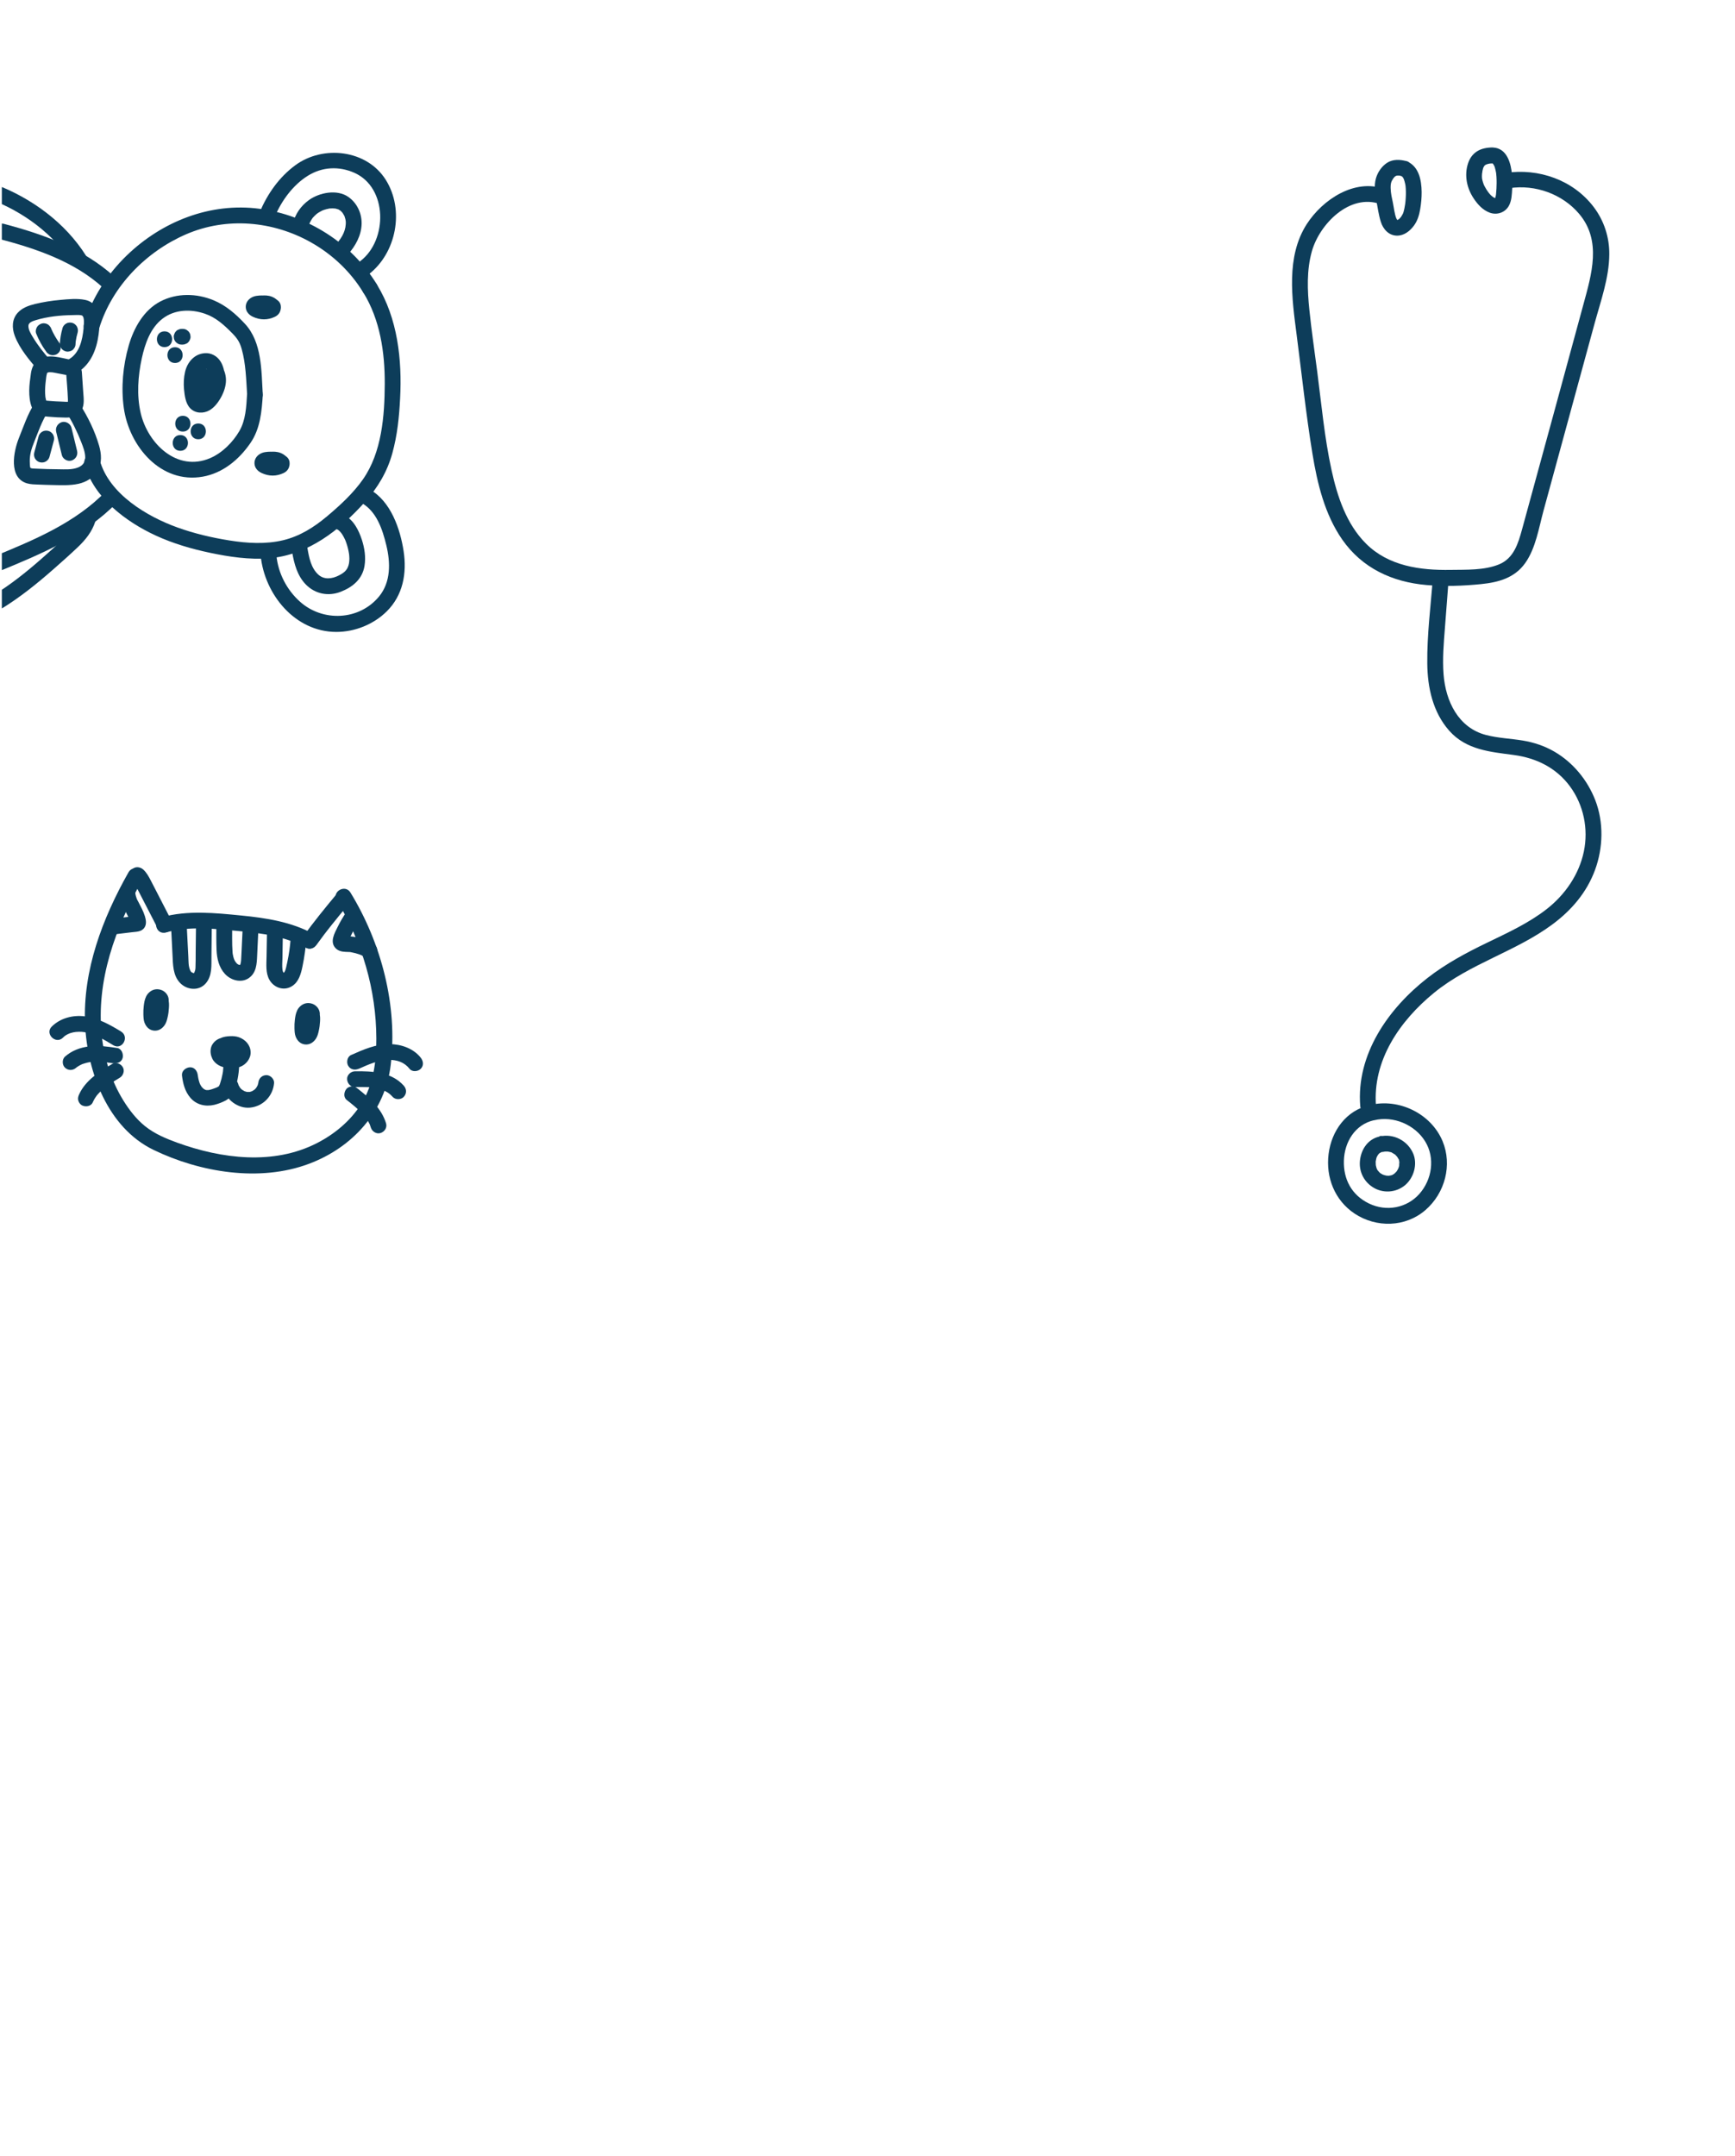 <?xml version="1.0" encoding="UTF-8"?><svg id="Layer_1" xmlns="http://www.w3.org/2000/svg" xmlns:xlink="http://www.w3.org/1999/xlink" viewBox="0 0 330 410"><defs><style>.cls-1{fill:none;}.cls-2{clip-path:url(#clippath);}.cls-3{fill:#0d3d5a;}</style><clipPath id="clippath"><rect class="cls-1" x=".35" y=".5" width="329.76" height="410.79"/></clipPath></defs><g class="cls-2"><path class="cls-3" d="M267.52,30.65c-1.22-.34-2.61-.4-3.71,.32-1.02,.67-1.78,1.79-2.11,2.96-.38,1.37-.18,2.81,.08,4.18s.44,2.76,.85,4.06c.43,1.39,1.5,2.62,3.06,2.64,1.37,.02,2.49-.88,3.26-1.93,.67-.92,.98-1.98,1.17-3.09s.29-2.19,.28-3.29c-.03-2.28-.53-4.9-2.87-5.85-.75-.3-1.65,.33-1.85,1.05-.24,.86,.29,1.54,1.05,1.85-.4-.16-.05,.02,.05,.07-.33-.17-.07,0,.05,.09-.21-.16-.11-.18-.05-.06,.03,.06,.08,.12,.11,.18s.06,.13,.1,.19c.18,.29-.08-.28,.03,.05,.1,.31,.19,.62,.26,.94,.02,.09,.08,.57,.05,.25,.02,.2,.04,.41,.05,.62,.05,.78,.02,1.57-.05,2.35-.02,.19-.04,.37-.06,.56,.04-.29-.03,.19-.05,.28-.06,.38-.13,.77-.24,1.15-.03,.1-.06,.19-.09,.29-.01,.03-.12,.25-.03,.07-.09,.19-.2,.37-.31,.55-.01,.02-.16,.23-.04,.08-.06,.08-.13,.16-.2,.23s-.14,.14-.21,.21c-.19,.18,.02,0-.1,.07-.03,.02-.29,.16-.12,.08,.15-.07-.05,.03-.07,.02l-.12,.03,.15-.02h-.13l.15,.02c-.05-.1-.2-.02-.02,0-.13-.02-.17-.1-.06-.02-.18-.11-.11-.13-.05-.04,0,0-.2-.4-.12-.19-.38-.93-.47-2.03-.67-3s-.43-1.89-.44-2.86c0-.52,.01-.88,.21-1.31,.05-.12,.21-.34,.3-.5,.14-.24,.05-.07,0-.02,.08-.1,.17-.18,.25-.28,.04-.05,.22-.18-.03,0,.08-.06,.17-.1,.25-.16,.17-.12-.24,.07-.03,0,.1-.03,.2-.06,.29-.08-.27,.07-.11,0-.01,0,.14,0,.28,0,.42,0-.07,0-.26-.06,.07,.01,.17,.04,.34,.08,.51,.13,.78,.22,1.63-.27,1.85-1.05s-.26-1.63-1.05-1.85h0Z"/><path class="cls-3" d="M284.01,28.04c-1.08,0-2.23,.17-3.14,.78-.83,.55-1.36,1.35-1.66,2.29-.73,2.26-.21,4.69,1.09,6.63,.77,1.15,1.71,2.2,3.04,2.7,1.4,.52,2.98-.02,3.68-1.36,.51-.97,.54-2.14,.6-3.21,.05-.91,.05-1.82-.04-2.73-.2-1.98-.85-4.63-3.17-5.04-.77-.14-1.65,.21-1.85,1.05-.17,.73,.22,1.7,1.05,1.85,.07,.01,.14,.03,.21,.05,.3,.05-.14,0-.09-.05,0,0,.28,.14,.28,.16,0,.11-.27-.26-.12-.08,.04,.05,.1,.11,.14,.15,.14,.1-.18-.32-.05-.07,.04,.08,.1,.15,.14,.23,.03,.05,.05,.11,.09,.16,.14,.24-.06-.08-.03-.1,0,0,.14,.39,.15,.42,.1,.33,.16,.66,.23,1,.07,.36-.02-.24,0,0,0,.1,.02,.19,.03,.29,.02,.16,.03,.31,.04,.47,.03,.4,.03,.8,.03,1.2,0,.69-.04,1.38-.11,2.06,0,.08-.03,.18-.03,.26,0,.19,.05-.24,0-.02-.04,.2-.08,.39-.15,.58,.11-.36,0,.02-.01,0l-.07,.11c.09-.12,.1-.14,.03-.06-.12,.13,.13-.07,.16-.08l-.12,.03c.19-.02,.2-.03,.02-.02,.01-.02,.36,.07,.01-.01-.05-.01-.26-.1-.03,0-.09-.04-.17-.09-.25-.13,.03,.02-.37-.24-.21-.13s-.21-.19-.19-.16c-.07-.07-.14-.13-.21-.2s-.13-.14-.19-.21c0,0-.29-.37-.16-.19-.29-.38-.54-.78-.76-1.2-.05-.09-.09-.19-.14-.28-.22-.44,.04,.12-.06-.15-.09-.24-.17-.49-.23-.74-.03-.12-.06-.25-.08-.38,.01,.07,.02,.25,0-.06-.02-.23-.02-.46,0-.69,0-.11,.02-.22,.03-.33,.01-.14,.09-.16-.02,.11,.05-.14,.05-.32,.08-.46s.07-.3,.11-.44c.02-.07,.05-.14,.07-.21,.1-.31-.09,.14-.02,.04s.16-.25,.21-.37c.07-.15-.27,.24-.05,.07,.06-.05,.13-.12,.19-.18,.14-.15-.08,.03-.09,.07,.01-.04,.21-.13,.24-.15,.06-.03,.12-.06,.18-.09-.36,.18-.06,.03,.04,0,.19-.06,.39-.1,.58-.13-.32,.05,0,0,.07,0,.17-.01,.35-.01,.52-.02,.78,0,1.54-.69,1.5-1.5s-.66-1.5-1.5-1.5h0Z"/><path class="cls-3" d="M263.37,35.94c-5.72-2.05-11.81,2-14.83,6.69-3.97,6.18-2.81,14.15-1.92,21.01,.98,7.54,1.78,15.13,3.01,22.64,.92,5.65,2.34,11.55,5.66,16.32,3.79,5.44,9.53,8.09,16.03,8.65,3.42,.3,6.93,.17,10.35-.17s6.44-1.21,8.43-4.01,2.59-6.68,3.48-9.96l3.14-11.51,6.54-23.97c1.17-4.3,2.8-8.76,2.83-13.26,.03-3.25-1-6.42-2.97-9.01-3.91-5.15-10.49-7.43-16.79-6.47-1.9,.29-1.09,3.18,.8,2.89,4.87-.74,10.05,1.12,13.23,4.89,4.32,5.12,2.37,11.47,.79,17.28-3.88,14.22-7.73,28.46-11.64,42.67-.74,2.7-1.58,5.56-4.41,6.71s-6.23,.99-9.18,1.04c-5.8,.1-11.84-.72-16.12-5.01-3.72-3.72-5.44-8.95-6.54-13.97-1.34-6.15-1.91-12.48-2.72-18.71-.51-3.93-1.1-7.87-1.5-11.81-.38-3.68-.53-7.49,.48-11.09,1.47-5.18,7.19-11.05,13.05-8.96,1.82,.65,2.61-2.25,.8-2.89h0Z"/><path class="cls-3" d="M272.54,109.82c-.41,5.41-1.13,10.9-1.07,16.33,.04,4.59,1.06,9.29,4.18,12.81,3.25,3.66,7.78,4.01,12.33,4.62,4.26,.58,8.04,2.44,10.63,5.96s3.54,8.07,2.64,12.39-3.53,8.2-7.11,10.98c-3.45,2.68-7.49,4.52-11.4,6.41s-7.74,3.94-11.21,6.64c-7.47,5.82-13.6,14.53-12.81,24.4,.15,1.91,3.15,1.93,3,0-.7-8.72,4.54-16.25,11.03-21.56,6.83-5.59,15.58-7.83,22.61-13.08,3.58-2.67,6.45-6.04,8.01-10.27s1.68-9.07,.06-13.27c-1.49-3.84-4.22-7.17-7.79-9.25-1.86-1.08-3.9-1.76-6.02-2.11-2.32-.38-4.69-.46-6.97-1.05-5.28-1.37-7.69-6.44-8.08-11.52-.23-2.96,.03-5.94,.26-8.89l.73-9.53c.15-1.93-2.85-1.92-3,0h0Z"/><path class="cls-3" d="M262.37,216.13c-2.16,.48-3.43,2.36-3.69,4.45s.65,4.01,2.36,5.14c1.94,1.28,4.52,1.12,6.27-.4,1.61-1.4,2.32-3.92,1.5-5.91-1.03-2.49-3.79-3.93-6.43-3.28-.76,.19-1.29,1.09-1.05,1.85s1.03,1.25,1.85,1.05c.02,0,.29-.05,.29-.06l-.2,.03c.07,0,.13-.01,.2-.02,.16,0,.33,0,.49,0,.35,.01-.35-.08,0,0,.1,.02,.19,.04,.29,.06,.11,.03,.52,.09,.56,.18l-.18-.07c.06,.03,.12,.06,.18,.09,.07,.04,.15,.08,.22,.12s.14,.09,.21,.13l.08,.06c.13,.1,.11,.08-.07-.05,.06-.02,.31,.28,.36,.34,.02,.02,.2,.19,.19,.22-.13-.18-.15-.2-.06-.07,.04,.05,.07,.11,.11,.16,.04,.07,.08,.14,.12,.21,.13,.25,.06-.02,0-.05,.08,.03,.15,.48,.17,.56,0,.03,.02,.18,.04,.19l-.03-.21c0,.06,.01,.13,.01,.19,0,.1-.07,.52-.02,.58l.03-.21c0,.06-.02,.13-.03,.19-.02,.1-.04,.19-.07,.28s-.06,.18-.09,.28c-.07,.22,0-.11,.04-.09,.02,0-.25,.48-.27,.52-.03,.05-.07,.11-.11,.16-.09,.13-.07,.11,.06-.07-.04,.05-.08,.1-.12,.15-.11,.13-.27,.24-.38,.37-.12,.15,.3-.2,.04-.03-.08,.05-.16,.11-.24,.16s-.17,.09-.26,.14c-.25,.13,.08-.05,.09-.04,.02,.03-.62,.15-.64,.17,.13-.12,.32-.02,.07-.02-.08,0-.16,0-.24,0-.1,0-.19,0-.29-.01-.34,0,.35,.08,.02,0-.16-.03-.31-.06-.46-.11-.09-.03-.18-.06-.27-.09-.3-.1,.26,.14,0,0-.17-.09-.34-.18-.5-.29-.29-.2,.01-.02,0,0,0,0-.15-.14-.14-.13-.05-.04-.35-.42-.39-.42,.08-.01,.18,.26,.07,.07-.06-.11-.14-.21-.19-.33l-.04-.09c-.07-.15-.05-.11,.04,.09,0-.05-.05-.13-.06-.18-.04-.14-.08-.28-.11-.42-.02-.08-.02-.16-.04-.24,.1,.38,.03,.27,.02,.16-.01-.19-.02-.38-.02-.57,0-.06,0-.11,0-.17,.01-.16,.12-.44,0-.01,.05-.16,.06-.33,.1-.49,.02-.08,.05-.16,.07-.24,.13-.39-.11,.21,0-.03,.07-.15,.15-.29,.24-.43,.04-.07,.1-.13,.14-.2-.19,.35-.1,.13,0,.02,.05-.05,.1-.1,.15-.15,.3-.27-.19,.11,.02-.03,.11-.07,.37-.16,.45-.26l-.19,.08c.06-.02,.11-.04,.17-.06,.12-.04,.24-.07,.37-.1,.77-.17,1.29-1.1,1.05-1.85-.26-.81-1.02-1.23-1.85-1.05h0Z"/><path class="cls-3" d="M260.56,210.15c-4.51,1-7.3,4.87-7.86,9.3s1.16,8.82,4.96,11.34c4.13,2.73,9.66,2.6,13.44-.66s5.14-8.63,3.29-13.1c-2.19-5.27-8.32-8.24-13.82-6.89-1.87,.46-1.08,3.35,.8,2.89,3.63-.89,7.73,.83,9.69,4.01s1.3,7.28-1.08,9.98-6.28,3.45-9.6,1.84-4.87-4.62-4.77-8.14,2.1-6.89,5.77-7.71c1.88-.42,1.09-3.31-.8-2.89h0Z"/><g><path class="cls-3" d="M14.67,70.86c2.58-1.54,3.7-4.38,4.08-7.23,.32-2.38,.5-5.96-2.56-6.6-1.49-.31-3.2-.14-4.7,0-1.63,.14-3.26,.4-4.85,.78-1.19,.29-2.44,.74-3.28,1.68-1.11,1.24-1.11,2.89-.55,4.38,.95,2.5,2.82,4.66,4.55,6.67,.53,.61,1.58,.54,2.12,0,.61-.61,.53-1.51,0-2.12-1.17-1.35-2.3-2.76-3.22-4.29-.38-.63-.92-1.48-.85-2.25,.05-.54,.76-.81,1.37-.99,2.25-.69,4.69-.94,7.04-.97,.5,0,1.08-.06,1.58,.02,.12,.02,.33,.11,.33,.12-.21-.15,.09,.18,.08,.16,.23,.53,.16,1.48,.08,2.27-.21,2.14-.75,4.62-2.73,5.8-1.66,.99-.15,3.58,1.51,2.59h0Z"/><path class="cls-3" d="M12.59,78.39c1.14,1.75,2.08,3.68,2.84,5.63,.37,.94,.78,1.97,.78,2.99,0,.92-.51,1.54-1.35,1.88-1.15,.47-2.5,.36-3.72,.35-1.43-.01-2.86-.05-4.28-.12-.31-.01-.95,0-1.08-.17-.1-.14-.12-1.01-.12-1.29-.01-1.25,.36-2.42,.82-3.56,.79-1.97,1.5-4.06,2.66-5.85,1.05-1.63-1.54-3.13-2.59-1.51-1.3,2-2.07,4.37-2.96,6.57-1.02,2.55-2,7.54,1.53,8.6,.72,.21,1.51,.21,2.25,.24,.84,.04,1.68,.06,2.52,.08,1.67,.03,3.4,.13,5.04-.23,1.46-.32,2.9-1.17,3.66-2.49,.84-1.46,.71-3.2,.26-4.76-.79-2.73-2.12-5.49-3.67-7.87-1.05-1.61-3.65-.11-2.59,1.51h0Z"/><path class="cls-3" d="M13.36,68.4c-1.84-.36-4.15-1.15-5.91-.09-.97,.59-1.42,1.62-1.57,2.7s-.31,2.15-.32,3.24,.1,2.19,.49,3.19c.26,.66,.65,1.2,1.33,1.49,.59,.25,1.27,.26,1.91,.32,1.09,.09,2.17,.15,3.26,.16,1.2,.01,2.38-.31,2.99-1.44,.56-1.05,.37-2.28,.29-3.42l-.26-3.81c-.05-.78-.65-1.54-1.5-1.5-.77,.03-1.56,.66-1.5,1.5,.12,1.73,.29,3.47,.35,5.21,0,.16,0,.32,0,.48,0,.28,0,0,.01-.05-.02,.07-.04,.15-.06,.22,0-.05,.16-.28,.02-.05,.05-.07,.22-.18,.03-.05,.09-.06,.13-.09,.23-.14-.12,.06-.15,.05,.01,.02-.39,.06-.81,.02-1.2,0-.47-.01-.95-.03-1.42-.06-.42-.02-.84-.05-1.25-.09-.22-.02-.44-.04-.67-.06-.2-.02-.14-.1-.02,0l-.12-.03c.17,.04,.3,.14,.38,.28l.04,.06c-.07-.13-.08-.14-.03-.03,.09,.15,0,0-.01-.04-.06-.2-.12-.39-.16-.59-.02-.1-.04-.2-.06-.3,0-.04-.04-.29-.01-.05-.03-.23-.04-.46-.05-.69-.03-.83,.04-1.65,.14-2.47,.01-.1,.03-.21,.04-.31,.03-.26-.03,.2,0-.06,.02-.16,.04-.32,.07-.48,.03-.18,.09-.35,.13-.52-.07,.37-.03-.05,0,0l.07-.11c-.1,.12-.11,.14-.05,.07,.01-.08,.24-.13,.06-.06-.22,.09,.1-.05,.12-.05-.2,0-.19,.06-.05,.04,.05,0,.35-.1,.13-.04-.21,.05,.02,0,.08,0,.1,0,.19,0,.29,0,.18,0,.36,.02,.53,.04,.22,.02-.26-.05-.04,0,.1,.02,.19,.03,.29,.05,.22,.04,.45,.09,.67,.13l1.51,.29c.77,.15,1.66-.22,1.85-1.05,.17-.74-.22-1.68-1.05-1.85h0Z"/><path class="cls-3" d="M10.69,82.13l1.07,4.4c.18,.76,1.09,1.29,1.85,1.05,.79-.26,1.25-1.03,1.05-1.85l-1.07-4.4c-.18-.76-1.09-1.29-1.85-1.05-.79,.26-1.25,1.03-1.05,1.85h0Z"/><path class="cls-3" d="M7.34,82.99l-.82,3.06c-.1,.38-.05,.82,.15,1.16,.18,.31,.54,.61,.9,.69,.38,.09,.81,.07,1.16-.15s.59-.51,.69-.9l.82-3.06c.1-.38,.05-.82-.15-1.16-.18-.31-.54-.61-.9-.69-.38-.09-.81-.07-1.16,.15s-.59,.51-.69,.9h0Z"/><path class="cls-3" d="M11.88,62.45c-.28,.95-.44,1.94-.5,2.92-.02,.37,.18,.81,.44,1.06s.69,.46,1.06,.44,.79-.14,1.06-.44l.23-.3c.14-.23,.2-.49,.2-.76,.02-.27,.04-.55,.08-.82l-.05,.4c.08-.58,.2-1.15,.37-1.71,.11-.37,.04-.83-.15-1.16-.18-.31-.54-.61-.9-.69-.38-.09-.81-.07-1.16,.15s-.58,.51-.69,.9h0Z"/><path class="cls-3" d="M6.86,63.38c.5,1.22,1.1,2.37,1.89,3.43,.09,.17,.22,.32,.39,.42,.14,.13,.31,.22,.51,.27,.36,.1,.84,.05,1.16-.15s.6-.51,.69-.9,.08-.84-.15-1.16c-.67-.9-1.23-1.88-1.67-2.92l.15,.36c-.02-.05-.04-.1-.06-.15-.05-.2-.14-.37-.27-.51-.11-.16-.25-.29-.42-.39-.32-.19-.8-.27-1.16-.15s-.71,.34-.9,.69-.3,.79-.15,1.16h0Z"/><path class="cls-3" d="M42.66,73.88c.35-2.28,.11-5.62-2.44-6.55-1.02-.37-2.27-.13-3.15,.48-.98,.68-1.6,1.75-1.87,2.9-.25,1.07-.3,2.22-.2,3.32,.12,1.2,.29,2.68,1.17,3.6,.97,1.01,2.51,1.06,3.68,.39,.97-.56,1.72-1.59,2.24-2.56s.89-2.06,.89-3.17-.4-2.39-1.27-3.16c-1.15-1-2.93-.78-3.89,.38-.77,.93-1.22,2.29-1.19,3.5,.04,1.34,.79,2.74,2.16,3.12,1.27,.36,2.79-.25,3.19-1.58s-.5-2.95-1.99-3.03-2.52,1.34-2.23,2.71c.22,1.02,1.35,1.68,2.34,1.38,.75-.23,1.28-.94,1.59-1.63,.36-.79,.42-1.62,.04-2.42s-1.12-1.3-1.97-1.32c-1.91-.05-3,2.33-1.67,3.72,.66,.69,1.7,.92,2.55,.43,.72-.42,1.23-1.2,1.18-2.05-.05-.78-.66-1.54-1.5-1.5-.77,.03-1.55,.66-1.5,1.5,0,.17,.01,.14,.02-.09,.06-.23,.18-.39,.38-.49,.38-.19,.95-.08,1.17,.31,.39,.69-.39,1.49-1.09,1.07-.11-.06-.19-.14-.25-.25,.08,.15,.07,.12-.03-.06-.02-.22-.02-.25-.02-.08,.03-.19,.03-.2-.01-.03,.08-.16,.08-.16,0,0-.04,.08-.08,.15-.13,.22-.1,.15-.1,.14,.02-.01-.26,.25-.05,.17,.62-.23l.76,.2c.35,.16,.5,.75,.4,1.1l-.09,.2c.08-.13,.06-.1-.08,.09-.15,.16-.38,.24-.6,.24l-.5-.14c-.18-.16-.21-.19-.1-.08-.1-.12-.16-.2-.21-.36,.09,.3,.02-.36,0-.05l.03-.22c.11-.22,.12-.25,.04-.12,.06-.11,.14-.2,.25-.27-.14,.08-.12,.06,.09-.03-.29,.13,.24-.02,.05-.01s.35,.11,.05,0l.17,.07c-.14-.09-.13-.08,.02,.04-.12-.34,.05,.31-.06-.05s.06,.32-.04-.06c-.02-.08-.04-.15-.06-.23,.08,.35,.01-.09,.01-.15,.02-.18,.01-.19-.01-.04,.02-.1,.03-.19,.06-.29,.06-.25,.15-.48,.21-.73,.06-.22-.17,.28,.02-.05,.06-.11,.12-.22,.19-.32-.23,.31,.24-.14-.11,.1l.1-.06c.15-.08,.14-.08-.04,0,.29-.04-.02,0-.06,0-.21-.04-.23-.05-.06,0-.1-.02-.19-.07-.26-.14,.26,.18-.08-.2,.07,.08,.06,.11,.12,.21,.17,.32-.19-.41,.11,.29,.06,.31l-.02-.17c0,.08,.01,.16,.02,.23,0,.12,0,.24,0,.36,0,.1,.04,.43,0,.08,.01,.11-.05,.25-.08,.36-.06,.24-.14,.48-.23,.71,.13-.33-.03,.06-.05,.1-.06,.11-.11,.23-.18,.34-.1,.18-.21,.36-.33,.54-.07,.1-.14,.2-.21,.3,.2-.27-.13,.15-.17,.2-.07,.08-.16,.15-.23,.23-.13,.16,.26-.14-.05,.04-.08,.04-.42,.17-.08,.07-.08,.02-.45,.08-.07,.04-.32,.03,.22,.13-.07,0,.32,.14,.09,.03,.04,.01l.12,.09c-.11-.12-.11-.11,.02,.04-.04-.07-.08-.13-.11-.2,.07,.18,.08,.19,.02,.03-.06-.24-.13-.47-.18-.71-.03-.12-.05-.25-.07-.37-.1-.47,.02,.28-.03-.2-.06-.6-.08-1.2-.05-1.8,0-.14,.02-.28,.03-.42,.03-.41-.07,.31,.01-.09,.04-.2,.08-.4,.13-.6,.03-.12,.07-.23,.11-.35,.12-.36-.16,.23,.04-.09,.06-.1,.12-.21,.18-.31,.16-.27-.15,.12,.07-.08,.07-.06,.25-.33,.02-.05,.05-.06,.3-.23,.38-.22l-.16,.07c.07-.03,.14-.05,.21-.07,.07-.02,.14-.03,.21-.05l-.19,.03s.3-.01,.32,0c-.22-.03-.25-.03-.09,0,.16,.05,.13,.04-.06-.03,.16-.07,.22,.34,.06,.03,.15,.3-.09-.21,.07,.06,.06,.1,.12,.21,.17,.31-.17-.32,.04,.13,.06,.21,.09,.29,.15,.59,.2,.89,.04,.26,0-.35,0,.1,0,.19,.02,.39,.02,.58,0,.14,0,.29-.01,.43,0,.06-.07,.63-.03,.32-.12,.77,.2,1.65,1.05,1.85,.72,.16,1.72-.22,1.85-1.05h0Z"/><path class="cls-3" d="M52.7,57.02c-.52-.33-1.13-.59-1.74-.71-.76-.16-1.46-.16-2.22-.04-.84,.13-1.67,.68-1.92,1.53-.15,.52-.08,1.1,.22,1.56,.26,.4,.63,.68,1.06,.88,.67,.31,1.36,.49,2.1,.49s1.39-.17,2.05-.47c.4-.18,.74-.47,.94-.85,.32-.61,.29-1.38-.12-1.94-.44-.62-1.13-1.04-1.87-1.2-1.34-.28-2.89,.08-3.79,1.16-.32,.38-.48,.76-.41,1.26,.06,.45,.31,.87,.72,1.1,1.53,.86,3.46,.86,4.97-.04,.33-.19,.59-.53,.69-.9s.05-.84-.15-1.16c-.44-.68-1.33-.97-2.05-.54-.13,.08-.27,.15-.42,.21l.36-.15c-.29,.12-.59,.2-.9,.24l.4-.05c-.31,.04-.62,.04-.93,0l.4,.05c-.29-.04-.57-.12-.84-.23l.36,.15c-.13-.05-.25-.11-.37-.18l.3,2.36c.11-.13,.22-.24,.36-.34l-.3,.23c.16-.12,.33-.22,.51-.3l-.36,.15c.2-.08,.41-.14,.62-.17l-.4,.05c.22-.03,.43-.03,.64,0l-.4-.05c.21,.03,.42,.08,.62,.17l-.36-.15c.14,.06,.27,.13,.39,.22l-.3-.23c.06,.05,.11,.1,.16,.16l-.23-.3c.05,.06,.08,.12,.11,.18l-.15-.36s.02,.06,.02,.1l-.05-.4s0,.07,0,.1l.05-.4v.05l.14-.36s-.03,.06-.05,.09l.23-.3s-.04,.05-.07,.07l.3-.23c-.09,.06-.19,.11-.29,.15l.36-.15c-.28,.12-.57,.19-.87,.23l.4-.05c-.28,.03-.56,.03-.84,0l.4,.05c-.3-.04-.59-.12-.87-.23l.36,.15c-.16-.07-.32-.15-.46-.25l.3,.23s-.08-.07-.12-.11l.23,.3s-.04-.06-.06-.09l.15,.36s-.03-.07-.03-.1l.05,.4s0-.09,0-.13l-.05,.4s.01-.06,.02-.08l-.15,.36s.04-.07,.06-.11l-.23,.3s.08-.09,.13-.13l-.3,.23c.07-.05,.14-.09,.21-.12l-.36,.15c.17-.07,.35-.1,.53-.13l-.4,.05c.35-.04,.7-.04,1.06,0l-.4-.05c.37,.05,.73,.15,1.08,.29l-.36-.15c.21,.09,.41,.2,.61,.32,.66,.42,1.68,.16,2.05-.54,.39-.74,.17-1.6-.54-2.05h0Z"/><path class="cls-3" d="M49.98,75c-.27-4.47-.13-9.92-3.39-13.42-1.72-1.85-3.61-3.5-5.97-4.48-3.23-1.34-6.99-1.41-10.13,.23s-5.04,5.02-6.01,8.39c-1.09,3.79-1.48,7.96-.93,11.87,1.02,7.28,7.03,14.47,15.03,13.05,3.82-.68,6.88-3.25,9.03-6.36,1.9-2.74,2.18-6.05,2.38-9.29,.12-1.93-2.88-1.92-3,0-.14,2.36-.25,4.92-1.48,7.01s-3.2,4.11-5.54,5.12c-6.29,2.69-11.88-2.77-13.22-8.61-.77-3.37-.51-7.01,.22-10.37,.6-2.76,1.63-5.78,3.97-7.56s5.39-1.83,8.04-.92c2.11,.72,3.67,2.17,5.2,3.72,.94,.96,1.42,1.67,1.79,2.99,.78,2.77,.85,5.76,1.03,8.62,.12,1.92,3.12,1.93,3,0h0Z"/><path class="cls-3" d="M34.74,62.54h-.19c-.21,0-.4,.04-.58,.13-.19,.06-.35,.16-.48,.31-.15,.14-.25,.3-.31,.48-.09,.18-.14,.37-.13,.58l.05,.4c.07,.25,.2,.47,.39,.66l.3,.23c.23,.14,.49,.2,.76,.2h.19c.21,0,.4-.04,.58-.13,.19-.06,.35-.16,.48-.31,.15-.14,.25-.3,.31-.48,.09-.18,.14-.37,.13-.58l-.05-.4c-.07-.25-.2-.47-.39-.66l-.3-.23c-.23-.14-.49-.2-.76-.2h0Z"/><path class="cls-3" d="M31.29,66.01c1.93,0,1.93-3,0-3s-1.93,3,0,3h0Z"/><path class="cls-3" d="M33.29,69.03c1.93,0,1.93-3,0-3s-1.93,3,0,3h0Z"/><path class="cls-3" d="M34.78,82.07c1.93,0,1.93-3,0-3s-1.93,3,0,3h0Z"/><path class="cls-3" d="M37.71,83.53c1.93,0,1.93-3,0-3s-1.93,3,0,3h0Z"/><path class="cls-3" d="M34.3,85.73c1.93,0,1.93-3,0-3s-1.93,3,0,3h0Z"/><path class="cls-3" d="M-.42,108.74c8.16-3.36,16.46-6.77,22.71-13.22,1.34-1.39-.78-3.51-2.12-2.12-5.88,6.07-13.72,9.29-21.39,12.45-.75,.31-1.27,.99-1.05,1.85,.19,.71,1.1,1.36,1.85,1.05H-.42Z"/><path class="cls-3" d="M21.75,52.61c-5.88-5.34-13.45-8.04-21-10.04-1.87-.49-2.67,2.4-.8,2.89,7.03,1.86,14.19,4.29,19.68,9.27,1.43,1.29,3.55-.82,2.12-2.12h0Z"/><path class="cls-3" d="M16.38,48.66c-3.99-6.35-10.46-11.05-17.42-13.65-.76-.28-1.64,.32-1.85,1.05-.23,.84,.29,1.56,1.05,1.85,6.21,2.32,12.08,6.62,15.63,12.27,1.03,1.63,3.62,.13,2.59-1.51h0Z"/><path class="cls-3" d="M15.23,98.38c-.52,1.61-1.76,2.81-2.96,3.93-1.44,1.34-2.9,2.65-4.37,3.94-2.93,2.57-5.97,5-9.3,7.02-1.65,1-.14,3.59,1.51,2.59,3.64-2.21,6.96-4.89,10.15-7.7,1.53-1.35,3.07-2.71,4.55-4.12s2.7-2.94,3.32-4.87-2.3-2.63-2.89-.8h0Z"/><path class="cls-3" d="M70.07,52.22c5.32-4.07,6.92-12.28,3.3-18.03s-11.94-6.65-17.21-2.76c-3.08,2.27-5.31,5.46-6.78,8.96-.32,.75,.34,1.64,1.05,1.85,.86,.25,1.53-.3,1.85-1.05,1.27-3.02,3.43-5.98,6.23-7.74s5.99-1.87,8.89-.59c6.35,2.82,6.35,12.79,1.16,16.77-.65,.5-.97,1.29-.54,2.05,.36,.64,1.41,1.03,2.05,.54h0Z"/><path class="cls-3" d="M68.76,95.64c2.86,1.59,3.98,5.01,4.71,8.01,.81,3.32,.9,7.03-1.39,9.8-3.78,4.56-10.68,4.85-15.02,.97-2.5-2.23-4.15-5.4-4.48-8.75-.19-1.9-3.19-1.92-3,0,.74,7.38,6.54,14.5,14.39,14.5,3.53,0,7.08-1.43,9.59-3.91,3.09-3.06,3.85-7.25,3.21-11.44s-2.41-9.5-6.49-11.77c-1.69-.94-3.2,1.65-1.51,2.59h0Z"/><path class="cls-3" d="M63.96,100.59c.11,.05,.22,.1,.32,.16,.07,.04,.14,.09,.2,.14-.02-.01-.18-.15-.06-.04,.1,.09,.19,.18,.28,.27,.05,.06,.31,.37,.16,.17,.19,.25,.35,.52,.5,.79,.07,.13,.14,.27,.2,.4,.03,.07,.07,.14,.1,.21-.08-.18,.03,.07,.06,.14,.24,.62,.43,1.26,.56,1.91,.03,.14,.06,.29,.08,.43,.01,.07,.02,.14,.03,.21,0-.03-.03-.23,0-.05,.03,.3,.06,.6,.06,.9,0,.59-.07,1.17-.33,1.72-.34,.71-.97,1.12-1.65,1.47-1.32,.68-2.8,.84-3.88-.11-1.43-1.26-1.81-3.28-2.12-5.11-.14-.8-1.12-1.25-1.85-1.05-.85,.23-1.19,1.04-1.05,1.85,.38,2.23,.99,4.52,2.63,6.18,1.75,1.77,4.24,2.26,6.56,1.37s4.15-2.41,4.57-4.92c.28-1.67,.01-3.41-.51-5.01-.58-1.76-1.57-3.81-3.35-4.62-.74-.34-1.61-.21-2.05,.54-.38,.64-.2,1.71,.54,2.05h0Z"/><path class="cls-3" d="M66.17,48.4c1.44-1.63,2.55-3.6,2.61-5.82,.05-2.01-.87-3.97-2.52-5.13-2.16-1.51-5.51-.84-7.51,.6-1.52,1.1-2.59,2.63-3.04,4.46-.19,.79,.25,1.63,1.05,1.85s1.65-.26,1.85-1.05c.07-.3,.17-.6,.28-.89-.1,.27,.04-.07,.08-.16,.07-.15,.15-.29,.24-.43,.07-.12,.15-.23,.23-.35,.14-.21-.14,.14,.09-.11,.19-.21,.39-.42,.61-.61,.06-.05,.12-.1,.17-.14-.04,.03-.26,.18-.04,.03,.09-.06,.18-.13,.27-.19,.25-.16,.5-.29,.76-.42,.24-.12-.27,.09,.08-.04,.12-.04,.23-.08,.35-.12,.24-.08,.49-.14,.75-.19,.18-.04,.33-.09,.04-.02,.11-.03,.23-.03,.34-.03,.23-.02,.47-.02,.7,0,.09,0,.39,.07,.15,0-.26-.07,.07,.01,.14,.03,.19,.04,.39,.14,.58,.17,.03,0-.31-.16-.05-.01,.12,.07,.25,.14,.37,.23,.2,.14-.14-.13,.03,.03,.05,.05,.1,.1,.16,.15,.07,.07,.13,.14,.19,.21,.07,.07,.11,.16,.03,.03,.11,.16,.2,.32,.29,.49,.13,.23,0-.08,.08,.17,.06,.18,.12,.37,.17,.56,.02,.09,.08,.57,.06,.32,.12,1.63-.62,3.05-1.71,4.28-.54,.61-.6,1.52,0,2.12,.55,.55,1.58,.61,2.12,0h0Z"/><path class="cls-3" d="M71.69,54.1c-4.81-7.88-13.22-13.19-22.35-14.4-9.33-1.23-18.5,2.39-25.2,8.85-3.73,3.6-6.62,8.06-8.15,13.03-.57,1.85,2.33,2.64,2.89,.8,2.45-7.98,8.91-14.53,16.5-17.82,7.69-3.33,16.5-2.56,23.75,1.52,4.07,2.29,7.53,5.55,9.96,9.54,1,1.65,3.6,.14,2.59-1.51h0Z"/><path class="cls-3" d="M69.1,55.62c3.2,5.19,4.11,11.41,4.08,17.42s-.55,12.98-4.15,18.12c-1.87,2.67-4.37,4.96-6.86,7.05s-5.18,3.77-8.31,4.52c-3.34,.8-6.88,.58-10.25,.04s-6.65-1.31-9.82-2.45c-5.84-2.09-13.05-6.39-14.81-12.79-.51-1.86-3.4-1.07-2.89,.8,1.72,6.29,7.84,10.88,13.51,13.5,3.31,1.53,6.82,2.55,10.38,3.3s7.48,1.35,11.24,1.03c7.4-.63,13.36-5.33,18.18-10.69,2.42-2.69,4.24-5.73,5.21-9.23s1.31-6.96,1.49-10.45c.39-7.37-.46-15.27-4.41-21.67-1.01-1.64-3.61-.13-2.59,1.51h0Z"/><path class="cls-3" d="M54.36,86.73c-.52-.33-1.13-.59-1.74-.71-.76-.16-1.46-.16-2.22-.04-.84,.13-1.67,.68-1.92,1.53-.15,.52-.08,1.1,.22,1.56,.26,.4,.63,.68,1.06,.88,.67,.31,1.36,.49,2.1,.49s1.39-.17,2.05-.47c.4-.18,.74-.47,.94-.85,.32-.61,.29-1.38-.12-1.94-.44-.62-1.13-1.04-1.87-1.2-1.34-.28-2.89,.08-3.79,1.16-.32,.38-.48,.76-.41,1.26,.06,.45,.31,.87,.72,1.1,1.53,.86,3.46,.86,4.97-.04,.33-.19,.59-.53,.69-.9s.05-.84-.15-1.16c-.44-.68-1.33-.97-2.05-.54-.13,.08-.27,.15-.42,.21l.36-.15c-.29,.12-.59,.2-.9,.24l.4-.05c-.31,.04-.62,.04-.93,0l.4,.05c-.29-.04-.57-.12-.84-.23l.36,.15c-.13-.05-.25-.11-.37-.18l.3,2.36c.11-.13,.22-.24,.36-.34l-.3,.23c.16-.12,.33-.22,.51-.3l-.36,.15c.2-.08,.41-.14,.62-.17l-.4,.05c.22-.03,.43-.03,.64,0l-.4-.05c.21,.03,.42,.08,.62,.17l-.36-.15c.14,.06,.27,.13,.39,.22l-.3-.23c.06,.05,.11,.1,.16,.16l-.23-.3c.05,.06,.08,.12,.11,.18l-.15-.36s.02,.06,.02,.1l-.05-.4s0,.07,0,.1l.05-.4v.05l.14-.36s-.03,.06-.05,.09l.23-.3s-.04,.05-.07,.07l.3-.23c-.09,.06-.19,.11-.29,.15l.36-.15c-.28,.12-.57,.19-.87,.23l.4-.05c-.28,.03-.56,.03-.84,0l.4,.05c-.3-.04-.59-.12-.87-.23l.36,.15c-.16-.07-.32-.15-.46-.25l.3,.23s-.08-.07-.12-.11l.23,.3s-.04-.06-.06-.09l.15,.36s-.03-.07-.03-.1l.05,.4s0-.09,0-.13l-.05,.4s.01-.06,.02-.08l-.15,.36s.04-.07,.06-.11l-.23,.3s.08-.09,.13-.13l-.3,.23c.07-.05,.14-.09,.21-.12l-.36,.15c.17-.07,.35-.1,.53-.13l-.4,.05c.35-.04,.7-.04,1.06,0l-.4-.05c.37,.05,.73,.15,1.08,.29l-.36-.15c.21,.09,.41,.2,.61,.32,.66,.42,1.68,.16,2.05-.54,.39-.74,.17-1.6-.54-2.05h0Z"/></g><g><path class="cls-3" d="M34.6,204.42c.19,1.6,.55,3.11,1.63,4.36,1.14,1.32,2.86,1.71,4.52,1.32,.73-.18,1.5-.47,2.16-.82,.76-.41,1.28-1.05,1.61-1.83,.62-1.48,.89-3.13,.97-4.72,.04-.78-.72-1.54-1.5-1.5-.84,.04-1.46,.66-1.5,1.5-.01,.3-.04,.6-.07,.9-.03,.35,.03-.12-.02,.2-.02,.15-.05,.3-.08,.44-.11,.59-.26,1.17-.45,1.74-.04,.12-.08,.23-.12,.35,.13-.32-.03,.02-.06,.09-.09,.14-.08,.14,.03,0l-.08,.09c-.13,.11-.12,.11,.02,0l-.1,.07c-.11,.06-.22,.12-.33,.18-.3,.16,.2-.07-.1,.04s-.59,.23-.89,.32c-.14,.04-.28,.08-.42,.11-.07,.02-.14,.03-.21,.04,.14-.02,.15-.02,.04-.01-.14-.01-.29,0-.43,0-.11,0-.09,0,.04,0-.06-.01-.11-.03-.17-.04-.06-.02-.11-.03-.17-.06,.16,.07,.19,.08,.09,.03-.09-.06-.2-.13-.3-.18-.09-.06-.07-.04,.07,.06-.05-.04-.09-.08-.13-.12-.09-.08-.17-.16-.25-.25-.04-.04-.08-.09-.12-.14,.1,.13,.12,.15,.06,.06-.06-.1-.13-.2-.19-.3-.02-.04-.2-.39-.13-.24s-.08-.22-.09-.26c-.09-.26-.15-.52-.21-.79-.03-.13-.05-.27-.07-.4-.01-.07-.02-.14-.03-.2,.02,.17,.02,.17,0,0-.09-.78-.62-1.54-1.5-1.5-.73,.03-1.6,.67-1.5,1.5h0Z"/><path class="cls-3" d="M42.44,206.96c.59,2.19,2.83,3.89,5.13,3.67,2.47-.24,4.36-2.22,4.56-4.68,.06-.78-.74-1.53-1.5-1.5-.87,.04-1.43,.66-1.5,1.5-.03,.33,.08-.35,0-.02-.02,.09-.04,.18-.07,.28-.01,.04-.1,.25-.09,.27-.02-.03,.16-.34,.02-.06-.08,.16-.17,.3-.26,.45-.17,.27,.22-.24,0,0-.06,.07-.13,.14-.19,.21-.06,.06-.11,.11-.17,.16-.25,.22,.12-.07,0,0-.15,.09-.29,.19-.44,.27-.04,.02-.08,.04-.13,.06-.1,.05-.06,.03,.14-.06-.02-.01-.25,.08-.27,.09-.08,.02-.15,.04-.23,.05-.34,.07,.17,0,.02,0-.16,0-.36-.02-.52,0,.23,.03,.28,.04,.17,.02-.05,0-.09-.02-.14-.03-.08-.02-.15-.04-.23-.06-.09-.03-.18-.06-.27-.09-.17-.05,.29,.15,.05,.02-.17-.09-.33-.18-.49-.29-.24-.16,.23,.22,0,0-.06-.05-.12-.1-.17-.16-.07-.07-.13-.13-.2-.21-.16-.18-.01-.07,.03,.05-.06-.16-.21-.33-.29-.48-.13-.25,.09,.31,0,.01-.03-.09-.06-.18-.08-.27-.2-.76-1.08-1.3-1.85-1.05s-1.27,1.03-1.05,1.85h0Z"/><path class="cls-3" d="M44.92,197.44c-.55-.18-1.16-.27-1.74-.23-.64,.04-1.33,.16-1.88,.5s-1.05,.94-1.19,1.62-.03,1.36,.28,2c.25,.52,.71,.96,1.21,1.24,.57,.33,1.17,.45,1.81,.53,.91,.11,1.91-.02,2.71-.49,.56-.33,.97-.82,1.19-1.43,.23-.65,.12-1.41-.22-2-.67-1.17-2.01-1.52-3.26-1.62-.71-.05-1.5,.17-1.97,.73-.32,.39-.54,.82-.55,1.34s.17,1.03,.53,1.38c.52,.51,1.21,.67,1.92,.59,.44-.05,.8-.11,1.2-.32,.47-.25,.79-.67,.97-1.16,.36-1.02-.27-2.19-1.34-2.42-.71-.15-1.51-.08-2.13,.32-.8,.51-1.21,1.45-.97,2.38,.23,.87,1.01,1.55,1.93,1.53,.6,0,1.14-.37,1.37-.92s.11-1.19-.31-1.64c-.32-.35-.67-.68-.97-1.04l.23,.3s-.05-.07-.07-.12l.15,.36s-.03-.08-.03-.12l.05,.4v-.05l-.05,.4s0-.06,.02-.09l-.15,.36s.03-.06,.04-.08l-.23,.3s.06-.07,.1-.11l-.3,.23c.06-.04,.12-.08,.19-.11l-.36,.15c.15-.06,.3-.1,.46-.12l-.4,.05c.44-.06,.88-.09,1.33-.04l-.4-.05c.21,.03,.42,.08,.62,.16l-.36-.15c.17,.07,.34,.17,.49,.28l-.3-.23c.11,.09,.21,.19,.3,.31l-.23-.3c.07,.1,.13,.2,.18,.32l-.15-.36c.04,.1,.06,.19,.08,.29l-.05-.4c.01,.12,.01,.23,0,.35l.05-.4c-.02,.12-.05,.23-.09,.34l.15-.36c-.05,.13-.12,.25-.21,.36l.23-.3c-.09,.11-.18,.21-.29,.29l.3-.23c-.1,.07-.2,.13-.31,.18l.36-.15c-.12,.05-.24,.08-.36,.1l.4-.05c-.15,.02-.29,.02-.44,0l.4,.05c-.17-.03-.33-.07-.49-.14l.36,.15c-.14-.06-.26-.14-.38-.23l.3,.23c-.07-.05-.13-.11-.19-.17-.55-.56-1.57-.6-2.12,0s-.59,1.53,0,2.12c.82,.83,2.16,1.24,3.29,.84s2.11-1.57,2.04-2.86c-.07-1.36-1.02-2.35-2.25-2.79-.51-.18-1.09-.22-1.63-.2-.63,.03-1.27,.1-1.84,.38-.95,.47-1.41,1.66-.87,2.61,.31,.55,.85,1,1.28,1.46l1.06-2.56s-.06,0-.09,0l.4,.05s-.06-.01-.08-.02l.36,.15s-.08-.04-.11-.07l.3,.23s-.06-.06-.09-.1l.23,.3s-.05-.08-.07-.12l.15,.36c-.02-.06-.04-.12-.05-.19l.05,.4c0-.07,0-.13,0-.19l-.05,.4s.02-.09,.04-.14l-.15,.36s.05-.09,.08-.13l-.23,.3s.08-.08,.12-.12l-.3,.23c.06-.05,.13-.09,.2-.12l-.36,.15c.11-.05,.22-.08,.34-.09l-.4,.05c.14-.02,.28-.01,.42,0l-.4-.05c.06,0,.12,.02,.17,.04l-.36-.15s.07,.03,.1,.05l-.3-.23,.04,.04-.23-.3s.04,.05,.06,.09l-.15-.36s.02,.07,.03,.1l-.05-.4s0,.07,0,.11l.05-.4c-.01,.06-.02,.11-.05,.16l.15-.36s-.03,.07-.06,.1l.23-.3s-.05,.06-.08,.08l.3-.23c-.06,.04-.11,.08-.18,.11l.36-.15c-.11,.04-.22,.07-.34,.09l.4-.05c-.19,.03-.38,.05-.57,.03l.4,.05c-.06,0-.11-.02-.17-.04l.36,.15c-.06-.02-.1-.05-.14-.09l.3,.23-.04-.04,.23,.3s-.04-.06-.06-.09l.15,.36s-.02-.07-.03-.1l.05,.4c0-.06,0-.1,0-.16l-.05,.4s.02-.07,.03-.11l-.15,.36c.02-.05,.05-.1,.08-.15l-.23,.3s.07-.08,.11-.12l-.3,.23c.05-.04,.1-.07,.16-.09l-.36,.15c.09-.04,.18-.06,.28-.07l-.4,.05c.22-.02,.44,0,.65,.03l-.4-.05c.31,.04,.62,.1,.91,.21l-.36-.15c.15,.06,.29,.14,.42,.24l-.3-.23c.09,.07,.16,.15,.23,.23l-.23-.3c.07,.09,.12,.18,.17,.28l-.15-.36c.03,.08,.05,.16,.07,.24l-.05-.4c0,.08,.01,.16,0,.24l.05-.4c-.01,.08-.03,.16-.06,.24l.15-.36c-.03,.07-.07,.14-.12,.21l.23-.3c-.06,.08-.13,.15-.21,.21l.3-.23c-.13,.1-.26,.17-.41,.23l.36-.15c-.21,.08-.42,.14-.65,.17l.4-.05c-.38,.05-.76,.04-1.14-.01l.4,.05c-.25-.04-.5-.1-.74-.19l.36,.15c-.17-.07-.33-.16-.47-.27l.3,.23c-.09-.08-.18-.16-.26-.25l.23,.3c-.08-.11-.15-.23-.21-.35l.15,.36c-.05-.13-.09-.26-.11-.39l.05,.4c-.01-.11-.02-.23,0-.34l-.05,.4c.01-.09,.04-.18,.07-.27l-.15,.36c.04-.09,.08-.17,.14-.24l-.23,.3c.06-.07,.12-.13,.19-.19l-.3,.23c.09-.07,.19-.12,.3-.17l-.36,.15c.23-.09,.46-.15,.7-.18l-.4,.05c.32-.04,.64-.03,.96,0l-.4-.05c.21,.03,.42,.08,.62,.15,.75,.24,1.67-.28,1.85-1.05,.19-.82-.25-1.59-1.05-1.85h0Z"/><path class="cls-3" d="M32.03,190.71c.22-.88-.15-1.72-.89-2.22-.54-.36-1.27-.47-1.89-.28s-1.19,.7-1.47,1.31-.36,1.15-.44,1.8c-.06,.53-.09,1.06-.07,1.59s.03,1.08,.22,1.57c.31,.79,.87,1.39,1.74,1.5s1.61-.34,2.09-1.05c.3-.44,.45-.98,.56-1.49,.14-.59,.22-1.21,.25-1.81,.03-.52,.04-1.09-.12-1.59-.27-.88-1.06-1.5-2-1.49-.82,.02-1.5,.56-1.94,1.22-.36,.55-.48,1.25-.54,1.9-.05,.47-.02,.94,.02,1.4,.06,.62,.09,1.26,.42,1.8s.93,.9,1.55,.91c.52,.01,.96-.19,1.35-.52,.59-.51,.77-1.27,.86-2,.15-1.24,.05-2.51-.23-3.72-.17-.77-1.1-1.29-1.85-1.05-.8,.26-1.23,1.02-1.05,1.85,.07,.29,.12,.59,.16,.89l-.05-.4c.11,.84,.11,1.69,0,2.53l.05-.4c-.02,.16-.06,.31-.12,.46l.15-.36c-.05,.1-.1,.19-.16,.27l.23-.3s-.08,.08-.12,.12l.3-.23s-.06,.04-.09,.05l.36-.15s-.06,.02-.1,.03l.4-.05s-.07,0-.1,0l.4,.05s-.07-.02-.11-.03l.36,.15-.05-.03,.3,.23s-.06-.05-.08-.08l.23,.3c-.04-.05-.06-.1-.09-.15l.15,.36c-.04-.1-.06-.2-.07-.3l.05,.4c-.09-.7-.17-1.4-.08-2.1l-.05,.4c.04-.28,.1-.55,.2-.81l-.15,.36c.05-.13,.12-.24,.21-.35l-.23,.3c.06-.07,.12-.13,.19-.19l-.3,.23c.07-.05,.14-.1,.22-.13l-.36,.15s.08-.03,.12-.03l-.4,.05c.06,0,.11,0,.17,0l-.4-.05s.08,.02,.11,.04l-.36-.15s.07,.04,.11,.07l-.3-.23s.06,.06,.08,.09l-.23-.3c.04,.05,.06,.1,.09,.16l-.15-.36c.03,.08,.05,.16,.06,.25l-.05-.4c.07,.52,.02,1.08-.05,1.6l.05-.4c-.07,.53-.17,1.08-.37,1.58l.15-.36c-.06,.14-.13,.28-.23,.4l.23-.3c-.05,.06-.11,.12-.18,.17l.3-.23s-.06,.04-.1,.06l.36-.15c-.06,.02-.11,.04-.17,.05l.4-.05s-.08,0-.12,0l.4,.05c-.06-.01-.11-.02-.17-.05l.36,.15s-.06-.04-.09-.06l.3,.23s-.08-.07-.12-.12l.23,.3c-.05-.07-.09-.13-.12-.21l.15,.36c-.07-.16-.1-.32-.13-.49l.05,.4c-.09-.81-.05-1.65,.06-2.46l-.05,.4c.04-.28,.09-.56,.2-.82l-.15,.36c.05-.12,.12-.24,.19-.35l-.23,.3c.06-.07,.11-.13,.18-.19l-.3,.23c.05-.04,.1-.07,.16-.1l-.36,.15c.07-.03,.14-.05,.21-.06l-.4,.05c.06,0,.11,0,.17,0l-.4-.05c.07,.01,.14,.03,.22,.05l-.36-.15c.07,.03,.13,.06,.19,.1l-.3-.23s.08,.07,.11,.11l-.23-.3s.05,.08,.08,.13l-.15-.36s.02,.06,.03,.09l-.05-.4c0,.05,0,.1,0,.15l.05-.4v.05c-.2,.76,.23,1.66,1.03,1.85s1.64-.23,1.85-1.05h0Z"/><path class="cls-3" d="M25.1,167.46s.41,.42,.27,.24c.12,.16,.22,.33,.32,.51,.19,.34,.36,.69,.54,1.03l1.25,2.42,2.54,4.92c.36,.7,1.4,.96,2.05,.54,.71-.46,.92-1.31,.54-2.05l-2.62-5.09-1.29-2.5c-.4-.77-.81-1.55-1.47-2.14-.59-.52-1.55-.62-2.12,0-.52,.57-.63,1.57,0,2.12h0Z"/><path class="cls-3" d="M31.54,177.32c4.51-1.26,9.25-.7,13.85-.27s8.85,1.02,12.77,3.16c1.7,.92,3.21-1.67,1.51-2.59-4.28-2.33-9.06-3.06-13.85-3.53s-10.16-1.04-15.08,.34c-1.86,.52-1.07,3.42,.8,2.89h0Z"/><path class="cls-3" d="M60.21,179.67c.48-.67,.97-1.33,1.47-1.99,.06-.08,.12-.15,.18-.23,.03-.03,.22-.29,.08-.1,.12-.16,.24-.31,.36-.47,.27-.35,.55-.7,.83-1.05,1.05-1.32,2.12-2.62,3.2-3.91,.5-.6,.63-1.54,0-2.12-.55-.51-1.58-.64-2.12,0-2.27,2.72-4.52,5.47-6.59,8.35-.46,.64-.13,1.7,.54,2.05,.78,.41,1.56,.14,2.05-.54h0Z"/><path class="cls-3" d="M64.07,171.23c4.83,7.89,7.49,17.03,7.51,26.29,.01,4.38-.52,8.69-2.91,12.46-2.03,3.19-5.04,5.69-8.39,7.4-8.25,4.23-18.11,2.98-26.53-.07-2.16-.78-4.36-1.7-6.17-3.16-1.67-1.35-3.01-3.09-4.13-4.9-2.28-3.7-3.63-7.95-4.09-12.26-1.13-10.47,2.6-20.61,7.67-29.6,.95-1.68-1.64-3.2-2.59-1.51-4.95,8.76-8.71,18.62-8.26,28.83,.41,9.14,4.28,19.72,13.01,23.95,8.84,4.28,20.19,6.18,29.58,2.65,8.28-3.1,14.49-9.93,15.55-18.84,1.34-11.25-1.79-23.15-7.67-32.75-1.01-1.64-3.6-.14-2.59,1.51h0Z"/><path class="cls-3" d="M60.77,193.34c.22-.88-.15-1.72-.89-2.22-.54-.36-1.27-.47-1.89-.28s-1.19,.7-1.47,1.31-.36,1.15-.44,1.8c-.06,.53-.09,1.06-.07,1.59s.03,1.08,.22,1.57c.31,.79,.87,1.39,1.74,1.5s1.61-.34,2.09-1.05c.3-.44,.45-.98,.56-1.49,.14-.59,.22-1.21,.25-1.81,.03-.52,.04-1.09-.12-1.59-.27-.88-1.06-1.5-2-1.49-.82,.02-1.5,.56-1.94,1.22-.36,.55-.48,1.25-.54,1.9-.05,.47-.02,.94,.02,1.4,.06,.62,.09,1.26,.42,1.8s.93,.9,1.55,.91c.52,.01,.96-.19,1.35-.52,.59-.51,.77-1.27,.86-2,.15-1.24,.05-2.51-.23-3.72-.17-.77-1.1-1.29-1.85-1.05-.8,.26-1.23,1.02-1.05,1.85,.07,.29,.12,.59,.16,.89l-.05-.4c.11,.84,.11,1.69,0,2.53l.05-.4c-.02,.16-.06,.31-.12,.46l.15-.36c-.05,.1-.1,.19-.16,.27l.23-.3s-.08,.08-.12,.12l.3-.23s-.06,.04-.09,.05l.36-.15s-.06,.02-.1,.03l.4-.05s-.07,0-.1,0l.4,.05s-.07-.02-.11-.03l.36,.15-.05-.03,.3,.23s-.06-.05-.08-.08l.23,.3c-.04-.05-.06-.1-.09-.15l.15,.36c-.04-.1-.06-.2-.07-.3l.05,.4c-.09-.7-.17-1.4-.08-2.1l-.05,.4c.04-.28,.1-.55,.2-.81l-.15,.36c.05-.13,.12-.24,.21-.35l-.23,.3c.06-.07,.12-.13,.19-.19l-.3,.23c.07-.05,.14-.1,.22-.13l-.36,.15s.08-.03,.12-.03l-.4,.05c.06,0,.11,0,.17,0l-.4-.05s.08,.02,.11,.04l-.36-.15s.07,.04,.11,.07l-.3-.23s.06,.06,.08,.09l-.23-.3c.04,.05,.06,.1,.09,.16l-.15-.36c.03,.08,.05,.16,.06,.25l-.05-.4c.07,.52,.02,1.08-.05,1.6l.05-.4c-.07,.53-.17,1.08-.37,1.58l.15-.36c-.06,.14-.13,.28-.23,.4l.23-.3c-.05,.06-.11,.12-.18,.17l.3-.23s-.06,.04-.1,.06l.36-.15c-.06,.02-.11,.04-.17,.05l.4-.05s-.08,0-.12,0l.4,.05c-.06-.01-.11-.02-.17-.05l.36,.15s-.06-.04-.09-.06l.3,.23s-.08-.07-.12-.12l.23,.3c-.05-.07-.09-.13-.12-.21l.15,.36c-.07-.16-.1-.32-.13-.49l.05,.4c-.09-.81-.05-1.65,.06-2.46l-.05,.4c.04-.28,.09-.56,.2-.82l-.15,.36c.05-.12,.12-.24,.19-.35l-.23,.3c.06-.07,.11-.13,.18-.19l-.3,.23c.05-.04,.1-.07,.16-.1l-.36,.15c.07-.03,.14-.05,.21-.06l-.4,.05c.06,0,.11,0,.17,0l-.4-.05c.07,.01,.14,.03,.22,.05l-.36-.15c.07,.03,.13,.06,.19,.1l-.3-.23s.08,.07,.11,.11l-.23-.3s.05,.08,.08,.13l-.15-.36s.02,.06,.03,.09l-.05-.4c0,.05,0,.1,0,.15l.05-.4v.05c-.2,.76,.23,1.66,1.03,1.85s1.64-.23,1.85-1.05h0Z"/><path class="cls-3" d="M68.3,203.22c1.77-.79,3.65-1.64,5.62-1.67,1.57-.02,2.98,.43,3.98,1.7,.5,.64,1.6,.53,2.12,0,.63-.63,.5-1.48,0-2.12-1.4-1.77-3.74-2.57-5.94-2.58-2.58-.01-5,1.05-7.31,2.08-.74,.33-.92,1.41-.54,2.05,.45,.76,1.31,.87,2.05,.54h0Z"/><path class="cls-3" d="M67.52,206.72c.79-.01,1.58-.02,2.37,.01,.37,.02,.73,.04,1.1,.09-.24-.03,.33,.06,.38,.07,.16,.03,.32,.06,.47,.1,.32,.08,.63,.17,.94,.28,.04,.01,.42,.19,.12,.05,.16,.08,.31,.15,.47,.23,.27,.14,.52,.3,.76,.48-.27-.2,.15,.14,.19,.18,.13,.12,.24,.24,.36,.37,.52,.59,1.6,.57,2.12,0,.58-.63,.56-1.49,0-2.12-2.33-2.62-6.02-2.79-9.28-2.74-.78,.01-1.54,.68-1.5,1.5s.66,1.51,1.5,1.5h0Z"/><path class="cls-3" d="M65.93,209.16c1.02,.8,2.04,1.61,2.93,2.55,.21,.22,.42,.45,.61,.69,.14,.18,.03,.06-.04-.05,.05,.08,.11,.15,.16,.22,.09,.12,.17,.25,.26,.38,.16,.26,.31,.52,.44,.79,.04,.08,.07,.17,.11,.25-.06-.11-.11-.28-.03-.06,.06,.16,.11,.32,.16,.48,.23,.75,1.06,1.3,1.85,1.05s1.29-1.04,1.05-1.85c-.87-2.84-3.12-4.8-5.38-6.58-.33-.26-.63-.44-1.06-.44-.37,0-.81,.16-1.06,.44-.5,.54-.66,1.6,0,2.12h0Z"/><path class="cls-3" d="M22.76,169.46c-.11,1.28,.41,2.5,.98,3.61,.25,.48,.51,.95,.73,1.43,.03,.06,.05,.13,.08,.18-.04-.07-.1-.27-.04-.08,.05,.14,.1,.28,.15,.42,.04,.13,.07,.25,.1,.38,.01,.06,.02,.13,.04,.19,.03,.17,0-.36-.04-.07l.2-.76-.04,.08,.54-.54c.12-.09,.28-.05,.4-.11-.08,.04-.24,.03-.33,.04l-.6,.07-1.2,.14-2.4,.29c-.41,.05-.76,.13-1.06,.44-.26,.26-.46,.69-.44,1.06,.03,.73,.67,1.6,1.5,1.5l3.73-.45c.89-.11,1.91-.06,2.45-.94,.4-.65,.25-1.45,.04-2.14-.3-.97-.81-1.86-1.27-2.76-.04-.07-.33-.59-.3-.63,.09,.21,.1,.24,.04,.09l-.04-.09c-.05-.12-.09-.24-.12-.36-.03-.09-.05-.18-.07-.28-.01-.06-.03-.12-.04-.19-.03-.16-.02-.12,.01,.12,.03-.05-.02-.23-.02-.29,0-.13,0-.26,.02-.39,.07-.78-.74-1.53-1.5-1.5-.87,.04-1.43,.66-1.5,1.5h0Z"/><path class="cls-3" d="M65.84,173.49c-.6,.88-1.14,1.81-1.61,2.76-.61,1.23-1.57,2.89-.37,4.09,.49,.49,1.16,.64,1.83,.67,.25,.01,.49,.01,.73,.03,.1,0,.24,0,.34,.03-.21-.03-.23-.03-.06,0,.07,.01,.15,.02,.22,.04,.48,.09,.96,.22,1.43,.38,.04,.01,.45,.18,.24,.09s.2,.09,.24,.11c.24,.12,.47,.24,.7,.38,.68,.4,1.68,.17,2.05-.54s.18-1.62-.54-2.05c-.86-.51-1.8-.91-2.76-1.15-.53-.13-1.08-.21-1.63-.27-.23-.02-.45-.04-.68-.04-.09,0-.19,0-.28,0-.04,0-.09,0-.13,0-.12-.01-.06,0,.19,.02l-.08-.02c-.15-.05-.11-.03,.14,.06,.27,.16,.45,.48,.46,.79v.17c.01-.08,.04-.15,.07-.22l-.06,.14c.03-.07,.06-.15,.09-.22,.19-.43,.39-.86,.61-1.29,.43-.84,.92-1.66,1.45-2.45,.44-.65,.15-1.69-.54-2.05-.76-.4-1.58-.16-2.05,.54h0Z"/><path class="cls-3" d="M32.52,175.83l.29,5.74c.09,1.85,.07,3.91,1.43,5.34,1.29,1.35,3.54,1.6,4.86,.13s1.09-3.54,1.12-5.35l.07-6.58c.02-1.93-2.98-1.93-3,0l-.07,6.02c-.01,.97,.01,1.95-.04,2.93-.01,.18-.03,.31-.07,.48,0,0-.17,.44-.09,.28-.07,.14-.07,.15-.12,.2,.07-.04,.04-.02-.11,.07,.05-.03,.1-.04,.15-.03-.18,0-.21,0-.07,.02l-.15-.04c.26,.1-.36-.23-.18-.08-.23-.17-.27-.23-.38-.48-.35-.78-.29-1.72-.34-2.57l-.31-6.08c-.04-.81-.66-1.5-1.5-1.5-.78,0-1.54,.69-1.5,1.5h0Z"/><path class="cls-3" d="M50.78,177.31l-.08,4.61c-.02,1.46-.21,3.09,.55,4.42,.84,1.46,2.66,2.13,4.17,1.26,1.4-.8,1.82-2.39,2.12-3.86,.36-1.73,.6-3.5,.74-5.26,.06-.78-.73-1.53-1.5-1.5-.87,.04-1.43,.66-1.5,1.5-.12,1.59-.3,2.88-.63,4.46-.07,.33-.14,.67-.22,1-.04,.18-.09,.36-.15,.54-.04,.1-.03,.1,0,.01-.04,.1-.09,.19-.14,.28-.13,.29,.09-.09-.11,.15-.13,.12-.13,.12,0,.03l-.11,.07c.16-.05,.16-.05,0,0,.18,0,.18-.01,0,0l.15,.02c-.16-.05-.16-.04,0,.02-.12-.08-.14-.09-.06-.02,.08,.07,.07,.06-.04-.04-.11-.13-.12-.12-.01,0-.04-.05-.07-.11-.1-.16-.03-.06-.06-.11-.09-.17,.07,.14,.07,.12,0-.06,0,0-.08-.47-.05-.22-.08-.72-.02-1.47,0-2.19l.08-4.88c.01-.78-.7-1.54-1.5-1.5s-1.49,.66-1.5,1.5h0Z"/><path class="cls-3" d="M41.15,175.8c0,1.62-.03,3.24,.04,4.86s.44,3.28,1.58,4.53,3.12,1.8,4.56,.8,1.51-2.69,1.58-4.26l.27-5.76c.04-.78-.72-1.54-1.5-1.5-.84,.04-1.46,.66-1.5,1.5l-.26,5.49c-.02,.38-.03,.76-.06,1.13,0,.07-.08,.6-.01,.23-.03,.16-.08,.32-.11,.49-.06,.16-.05,.16,.03-.02-.03,.07-.07,.14-.11,.21-.08,.12-.09,.13-.02,.04,.07-.09,.06-.08-.04,.02,.15-.11,.15-.12,0-.02,.16-.06,.15-.07-.01-.02,.18-.02,.18-.02,0-.02-.18-.01-.18,0,0,0-.09-.02-.18-.04-.26-.07,.15,.07,.14,.06-.02-.02-.08-.04-.15-.09-.23-.14,.13,.1,.13,.1,0-.02-.09-.1-.19-.19-.27-.29,.2,.24-.11-.19-.14-.24s-.24-.55-.13-.25c-.06-.17-.12-.34-.16-.51-.04-.16-.07-.32-.1-.48-.03-.19-.04-.22-.02-.09-.01-.11-.02-.22-.03-.33-.13-1.74-.06-3.52-.07-5.27,0-.78-.69-1.54-1.5-1.5s-1.5,.66-1.5,1.5h0Z"/><g><path class="cls-3" d="M23.03,196.16c-2.16-1.32-4.39-2.57-6.93-2.89-2.25-.28-4.61,.33-6.25,1.94-1.38,1.35,.74,3.47,2.12,2.12,.32-.32,.46-.42,.89-.65,.31-.16,.59-.26,1.04-.36,.59-.14,1.6-.15,2.14-.05,2.01,.36,3.76,1.43,5.48,2.48s3.16-1.58,1.51-2.59h0Z"/><path class="cls-3" d="M22.28,199.29c-1.74-.25-3.51-.53-5.28-.31s-3.3,.79-4.63,1.94c-.59,.52-.57,1.6,0,2.12,.63,.58,1.49,.55,2.12,0,.07-.06,.14-.12,.21-.18-.12,.1-.11,.09,.03,0,.12-.07,.23-.15,.35-.22,.14-.08,.28-.15,.43-.22,.06-.03,.12-.06,.19-.09-.15,.06-.14,.06,.03,0,.31-.1,.61-.2,.93-.27,.14-.03,.27-.05,.41-.08,.18-.03,.18-.03,.01,0,.07,0,.14-.02,.21-.02,1.43-.14,3.01,.06,4.2,.23,.77,.11,1.65-.19,1.85-1.05,.16-.71-.22-1.73-1.05-1.85h0Z"/><path class="cls-3" d="M21.28,202.36c-2.42,1.45-5.04,3.1-6.24,5.77-.17,.38-.27,.74-.15,1.16,.1,.35,.36,.73,.69,.9,.66,.35,1.71,.23,2.05-.54,.13-.29,.28-.58,.45-.85,.08-.13,.17-.27,.27-.4,.14-.19,.02-.03-.05,.06,.06-.07,.11-.14,.16-.2,.4-.48,.86-.92,1.34-1.32,.06-.05,.11-.09,.17-.14,.08-.07,.33-.2-.02,.01,.12-.08,.24-.18,.36-.27,.27-.19,.54-.38,.81-.56,.55-.36,1.11-.7,1.67-1.04,.67-.4,.98-1.37,.54-2.05s-1.33-.97-2.05-.54h0Z"/></g></g></g></svg>